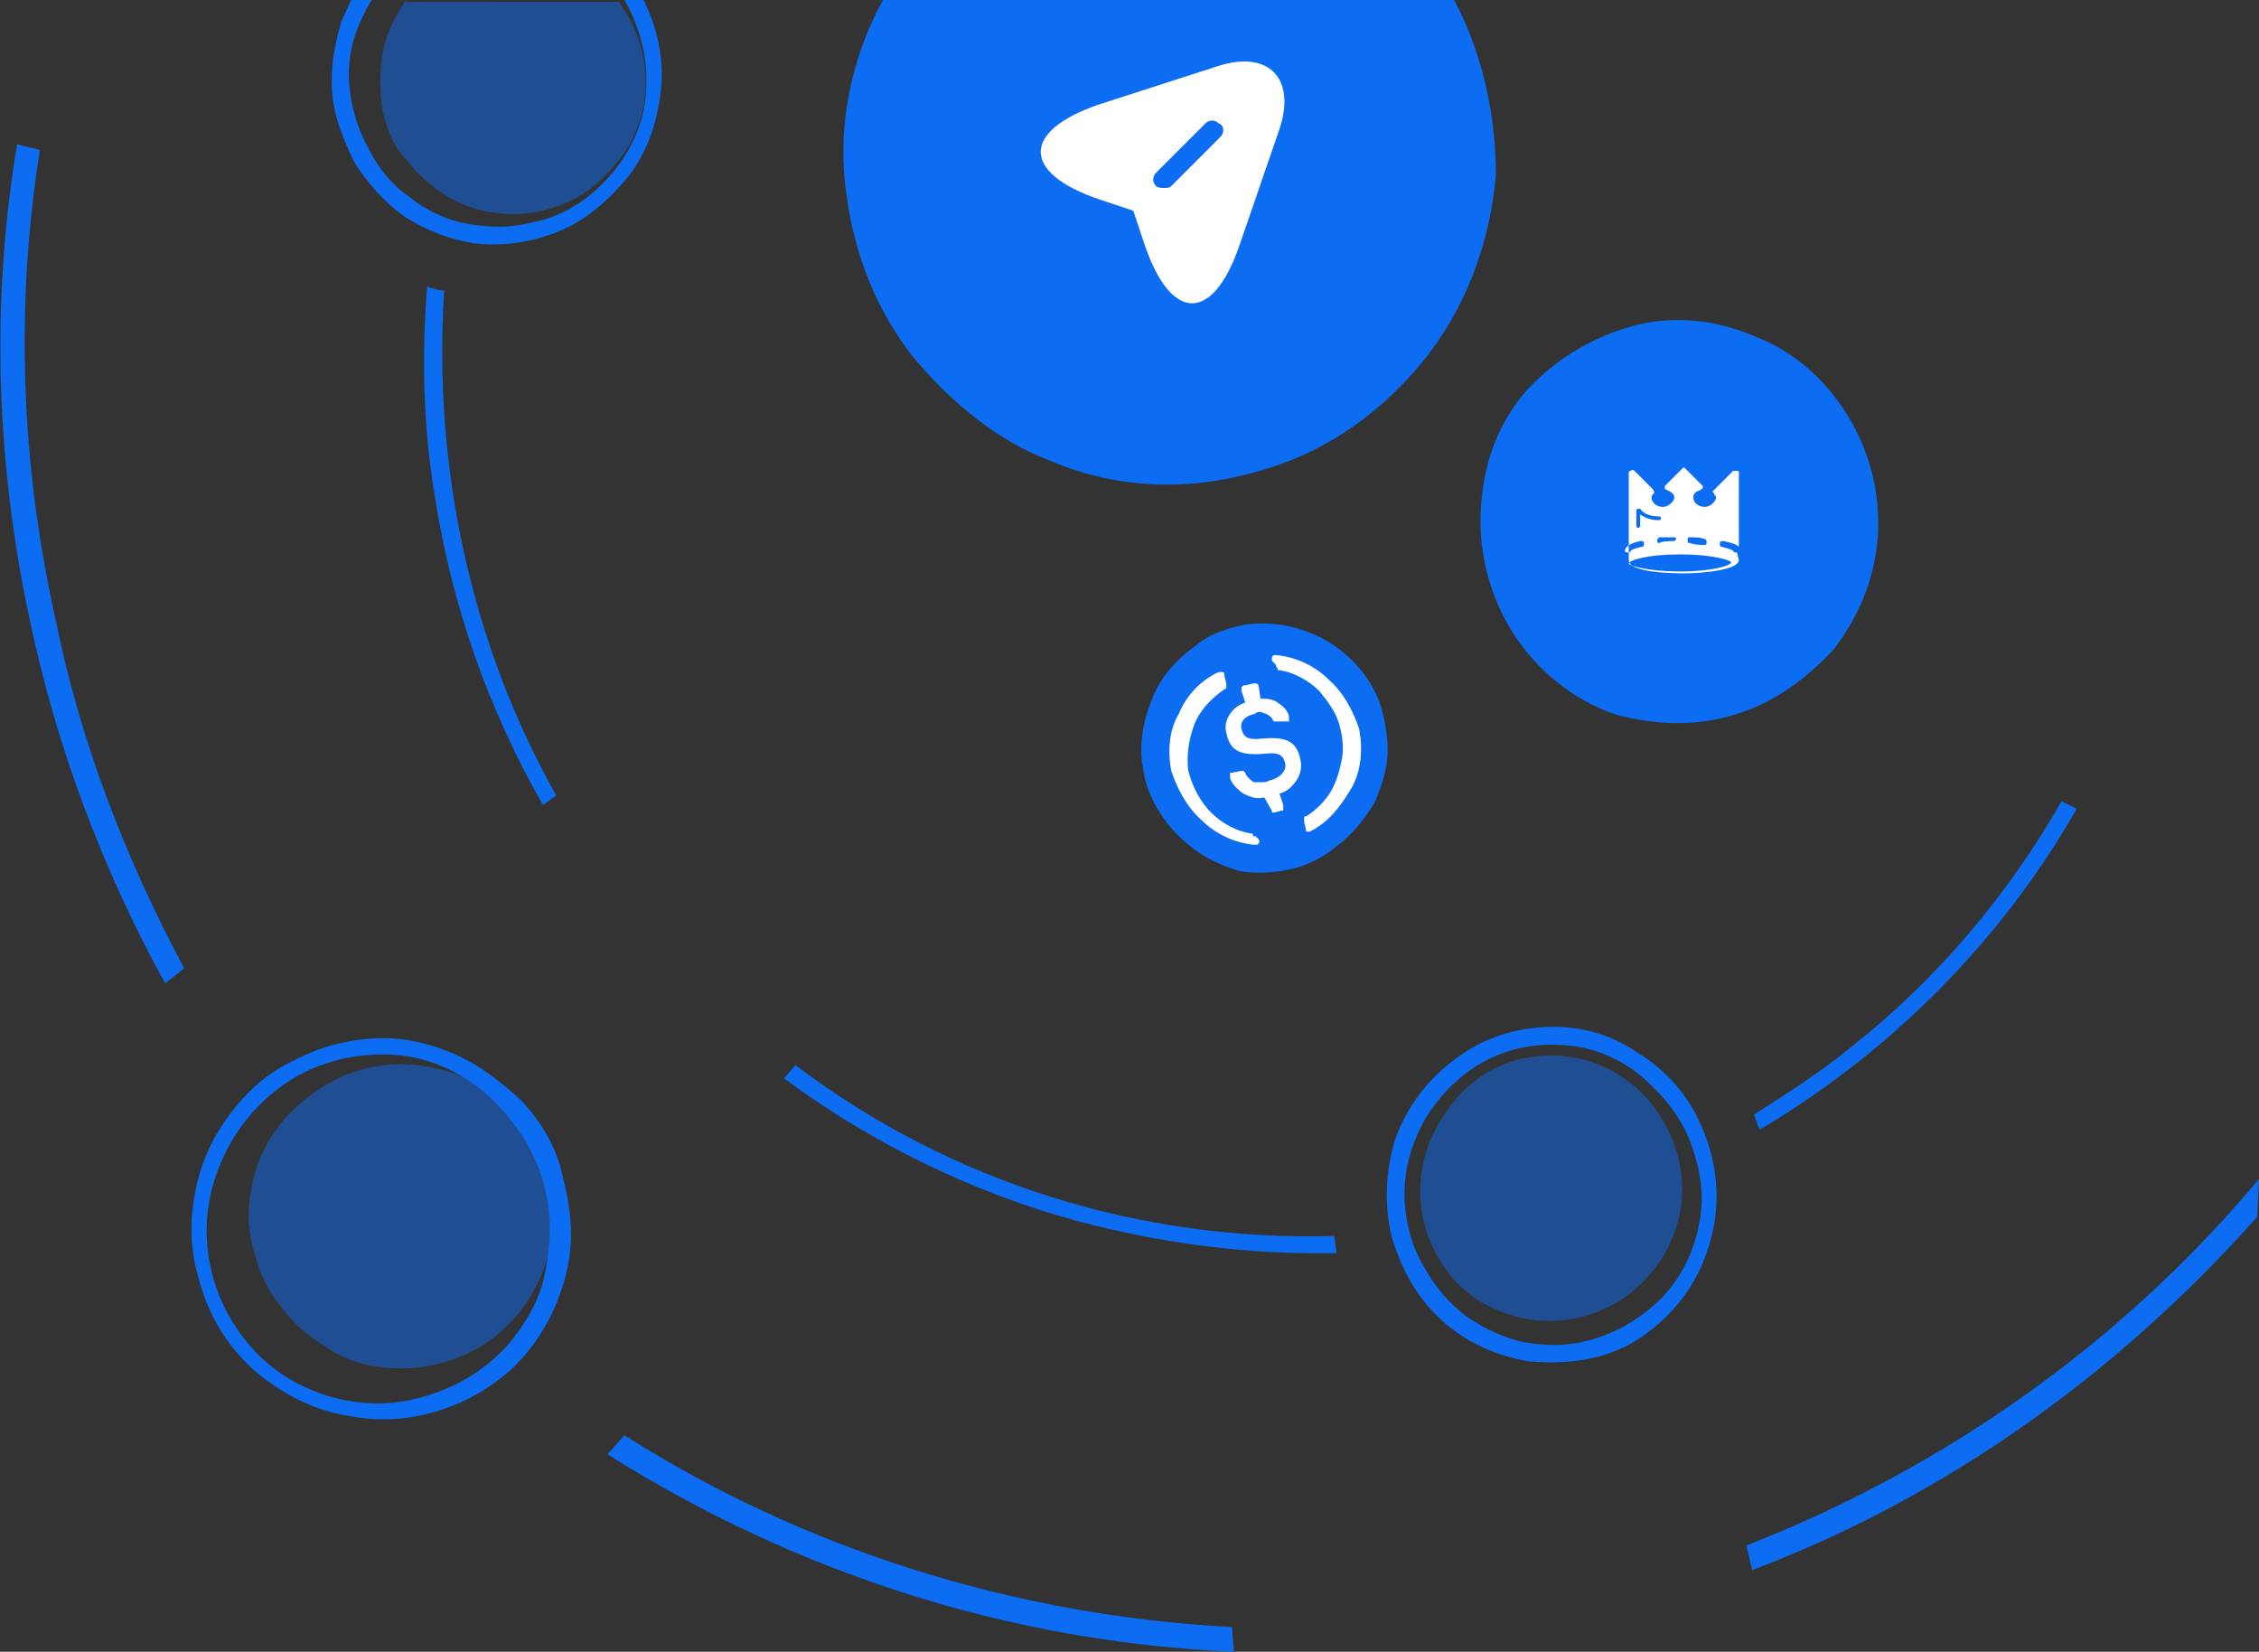 <?xml version="1.0" encoding="utf-8"?>
<!-- Generator: Adobe Illustrator 24.2.1, SVG Export Plug-In . SVG Version: 6.00 Build 0)  -->
<svg version="1.1" id="Livello_1" xmlns="http://www.w3.org/2000/svg" xmlns:xlink="http://www.w3.org/1999/xlink" x="0px" y="0px"
	 viewBox="0 0 119 87" style="enable-background:new 0 0 119 87;" xml:space="preserve">
<rect x="0" y="0" width="119" height="87" fill="#333333" stroke="none"/>
<style type="text/css">
	.st0{fill:#0C6CF2;}
	.st1{fill:#FFFFFF;}
	.st2{opacity:0.5;fill:#0C6CF2;enable-background:new    ;}
</style>
<path class="st0" d="M91.5,37.6c2-0.6,3.7-1.9,5.1-3.4c1.3-1.7,2.1-3.6,2.3-5.7c0.2-2.2-0.3-4.5-1.5-6.5c-1.2-2-2.9-3.5-5-4.3
	c-2.1-0.9-4.4-1.1-6.5-0.5c-2.1,0.6-4.1,1.8-5.6,3.5c-1.5,1.8-2.2,3.9-2.3,6.3c-0.1,2.2,0.5,4.5,1.8,6.5c1.3,1.9,3,3.3,5.2,4.1
	C87.1,38.2,89.4,38.3,91.5,37.6z"/>
<path class="st0" d="M67.9,45.8c1-0.2,1.9-0.7,2.6-1.3c0.8-0.6,1.4-1.4,1.9-2.2c0.4-0.9,0.7-1.9,0.7-2.7c0-1-0.2-2-0.5-2.8
	c-0.6-1.4-1.6-2.4-2.8-3.1c-1.3-0.7-2.7-1-4.2-0.8c-1,0.2-1.9,0.5-2.6,1.1c-1,0.7-1.9,1.7-2.3,2.8c-0.5,1.2-0.7,2.4-0.5,3.6
	c0.1,0.9,0.5,1.8,0.9,2.4c0.5,0.8,1.1,1.4,1.9,2c0.7,0.5,1.6,0.9,2.4,1.1C66.1,46,67,46,67.9,45.8z"/>
<path class="st1" d="M66.3,44.2c0.1,0.2,0,0.3-0.2,0.3c-1.1-0.1-2.1-0.6-2.8-1.3c-0.8-0.7-1.3-1.7-1.6-2.6c-0.2-1.1-0.1-2.2,0.4-3
	c0.4-1,1.2-1.8,2.1-2.2h0.2c0,0,0.1,0,0.1,0.1v0.1l0.1,0.4c0,0.1,0,0.1,0,0.2c0,0.1-0.1,0.1-0.1,0.1c-0.7,0.5-1.3,1.1-1.6,1.9
	c-0.3,0.8-0.4,1.7-0.3,2.4c0.2,0.8,0.6,1.6,1.2,2.2c0.6,0.6,1.4,1,2.1,1.1c0.1,0,0.1,0,0.1,0.1c0,0,0,0,0.1,0.1V44L66.3,44.2z"/>
<path class="st1" d="M67.6,42.4c0,0.1,0,0.1,0,0.2v0.1h-0.1l-0.4,0.1H67v-0.1L66.6,42c-0.4,0.1-0.7,0-1.1-0.2
	c-0.3-0.2-0.6-0.5-0.7-0.8c0,0,0-0.1,0-0.2c0,0,0,0,0-0.1c0,0,0,0,0.1,0l0.5-0.1h0.1l0.1,0.1c0,0.1,0.1,0.2,0.2,0.3
	c0.1,0.1,0.2,0.2,0.3,0.2c0.1,0,0.2,0,0.4,0c0.1,0,0.2,0,0.4-0.1c0.5-0.1,0.9-0.5,0.8-0.9c-0.1-0.4-0.3-0.6-1.1-0.5
	c-1.2,0.1-1.8-0.1-2-1.1c-0.1-0.4,0-0.7,0.2-1c0.2-0.3,0.5-0.5,0.8-0.6l-0.2-0.6c0,0,0,0,0-0.1v-0.1c0,0,0,0,0.1-0.1c0,0,0,0,0.1,0
	l0.4-0.1c0.1,0,0.1,0,0.2,0l0.1,0.1l0.1,0.7c0.3,0,0.6,0,0.9,0.2s0.5,0.4,0.6,0.7c0,0,0,0.1,0,0.2c0,0,0,0,0,0.1c0,0,0,0-0.1,0h-0.5
	h-0.1L67.1,38c-0.1-0.2-0.2-0.3-0.4-0.4c-0.1,0-0.2-0.1-0.3-0.1c-0.1,0-0.2,0-0.3,0.1c-0.5,0.1-0.8,0.4-0.7,0.8
	c0.1,0.4,0.3,0.6,1.1,0.5c1.2-0.1,1.8,0.1,2,1.1c0.1,0.4,0,0.8-0.2,1.1c-0.2,0.3-0.5,0.6-0.9,0.7L67.6,42.4z"/>
<path class="st1" d="M69,43.8h-0.2c0,0,0,0,0-0.1l-0.1-0.4v-0.1v-0.1c0-0.1,0-0.1,0.1-0.1c0.5-0.3,1-0.8,1.3-1.3
	c0.3-0.5,0.5-1.2,0.6-1.8c0.1-0.6,0-1.3-0.2-1.9c-0.2-0.6-0.6-1.1-1-1.6c-0.6-0.6-1.4-1-2.1-1.1c-0.1,0-0.1,0-0.1-0.1
	c0,0-0.1-0.1-0.1-0.2L67,34.8c0-0.2,0-0.3,0.2-0.3c1.1,0.1,2.1,0.6,2.8,1.3c0.8,0.7,1.3,1.7,1.6,2.6c0.2,1.1,0.1,2.2-0.4,3.1
	C70.6,42.5,70,43.3,69,43.8z"/>
<path class="st0" d="M119,62.1c-7.2,8.6-16.5,15.2-27,19.3l0.3,1.3c10.3-3.9,19.3-10.4,26.6-18.6L119,62.1L119,62.1z"/>
<path class="st0" d="M9.7,51c-3.1-5.8-5.5-12-6.8-18.5C1.1,24.4,0.8,16.1,2.1,7.9L0.9,7.6C-0.5,16-0.2,24.5,1.6,32.8
	c1.4,6.6,3.8,13,7.1,19L9.7,51z"/>
<path class="st0" d="M64.9,85.7c-11.3-0.6-22.4-4-32-10.1c-0.3,0.3-0.6,0.7-0.9,1c10,6.3,21.3,9.9,33,10.4L64.9,85.7z"/>
<path class="st0" d="M18.5,74.6c-2-0.3-3.7-1.2-5.2-2.5c-1.5-1.4-2.4-3-2.9-5c-0.4-1.5-0.4-2.9-0.1-4.4c0.3-1.5,0.9-2.8,1.8-4
	c0.9-1.2,2-2.2,3.3-2.8c1.3-0.7,2.7-1.1,4.2-1.2c1.5-0.1,2.9,0.2,4.3,0.8c1.4,0.6,2.5,1.5,3.6,2.5c1,1.1,1.8,2.4,2.1,3.8
	c0.4,1.5,0.6,2.9,0.4,4.4c-0.4,2.6-1.8,5.1-3.9,6.6C23.9,74.4,21.1,75.1,18.5,74.6z M21.2,55.6c-1.8-0.2-3.6,0.1-5.2,0.9
	c-1.6,0.8-2.9,2.1-3.8,3.6c-0.9,1.6-1.4,3.3-1.3,5.2c0.1,1.8,0.7,3.5,1.8,5c1.1,1.5,2.5,2.5,4.2,3.1c1.7,0.6,3.5,0.7,5.3,0.2
	c1.8-0.5,3.3-1.4,4.5-2.7c1.1-1.3,1.9-2.7,2.1-4.4c0.3-1.7,0.2-3.3-0.4-4.9c-0.6-1.6-1.6-2.9-2.8-4C24.3,56.5,22.8,55.8,21.2,55.6z"
	/>
<path class="st0" d="M70.3,65.1c-10.2,0.3-20.2-2.8-28.4-9l-0.6,0.7c4.6,3.4,9.9,6,15.4,7.5c4.5,1.2,9.1,1.8,13.7,1.7
	C70.4,65.7,70.3,65.4,70.3,65.1z"/>
<path class="st0" d="M108.6,42.2c-2.8,4.9-6.5,9.3-10.9,12.8c-1.7,1.4-3.4,2.5-5.3,3.7c0.1,0.3,0.2,0.6,0.3,0.8
	c6.9-4.1,12.7-9.9,16.7-16.9L108.6,42.2z"/>
<path class="st0" d="M23.4,15.3c-0.3,0-0.6-0.1-0.9-0.2c-0.3,3.7-0.2,7.4,0.4,11c0.9,5.8,2.8,11.2,5.7,16.3l0.7-0.5
	C24.8,33.9,22.8,24.6,23.4,15.3z"/>
<path class="st0" d="M80.5,71.7c-1.7-0.3-3.3-1-4.6-2.2c-1.3-1.2-2.1-2.7-2.6-4.4c-0.4-1.7-0.3-3.5,0.2-5.1c0.6-1.7,1.7-3.1,3-4.1
	c1.4-1.1,3-1.7,4.8-1.8c1.8-0.1,3.4,0.3,4.9,1.3c1.8,1.1,3,2.6,3.7,4.6c0.7,2,0.7,4,0,6c-0.7,2-2,3.5-3.7,4.6
	C84.6,71.6,82.6,71.9,80.5,71.7z M82.9,55.1c-1.6-0.2-3.1,0-4.5,0.7c-1.4,0.7-2.5,1.8-3.3,3.1c-0.8,1.4-1.2,2.9-1.1,4.5
	c0.1,1.2,0.4,2.3,1,3.3c0.6,1.1,1.4,2,2.2,2.6c1,0.7,2.1,1.2,3.1,1.4c1.2,0.2,2.3,0.2,3.4-0.1c1.5-0.4,2.8-1.2,3.9-2.3
	c1-1.1,1.6-2.3,1.9-3.8c0.3-1.4,0.1-2.8-0.4-4.2c-0.5-1.4-1.4-2.5-2.4-3.4C85.6,55.9,84.3,55.3,82.9,55.1z"/>
<path class="st2" d="M80.6,69.5c1.4,0.2,2.7,0,4-0.6c1.3-0.6,2.3-1.6,3-2.7c0.7-1.2,1.1-2.5,1-4c-0.1-1.4-0.6-2.7-1.4-3.8
	c-0.8-1.1-2-2-3.2-2.4c-1.3-0.5-2.7-0.5-4-0.2c-1.4,0.4-2.5,1.1-3.4,2.2c-0.9,1.1-1.5,2.3-1.7,3.7c-0.3,1.9,0.2,3.7,1.3,5.2
	C77.1,68.2,78.7,69.2,80.6,69.5z"/>
<path class="st0" d="M33.9,0h-1c0.9,1.6,1.3,3.3,1.1,5.2c-0.2,1.6-0.9,3-2,4.2s-2.4,2-3.9,2.3c-1.1,0.3-2.2,0.3-3.4,0.1
	c-1.2-0.2-2.2-0.7-3.1-1.4c-1-0.7-1.7-1.6-2.2-2.6c-0.6-1.1-0.9-2.2-1-3.3c-0.1-1.2,0.1-2.3,0.6-3.4c0.2-0.4,0.3-0.7,0.6-1.1h-1.1
	c-0.2,0.4-0.3,0.7-0.5,1.1c-0.4,1.3-0.6,2.5-0.5,3.8s0.6,2.5,1.2,3.7c0.7,1.1,1.6,2.1,2.6,2.8c1.1,0.7,2.3,1.2,3.6,1.4h-0.1
	c1.6,0.2,3.1,0,4.6-0.6s2.7-1.7,3.7-2.9c1-1.3,1.5-2.8,1.7-4.4C35,3.3,34.7,1.7,34,0.2C34,0.1,33.9,0.1,33.9,0z"/>
<path class="st2" d="M21.4,0c-0.7,1-1.2,2.1-1.3,3.2C20,4.1,20,5.1,20.2,6c0.2,0.9,0.6,1.8,1.2,2.4c0.6,0.8,1.3,1.4,2.1,1.9
	c0.8,0.5,1.7,0.8,2.5,0.9c1.4,0.2,2.7,0,4-0.6c1.3-0.6,2.2-1.6,3-2.7c0.7-1.2,1.1-2.5,1-4c-0.1-1.4-0.6-2.7-1.4-3.8H21.4L21.4,0z"/>
<path class="st2" d="M20,72c1.6,0.2,3.1,0,4.6-0.7c1.5-0.7,2.6-1.8,3.4-3.1c0.8-1.4,1.2-2.9,1.1-4.6c-0.1-1.6-0.7-3.1-1.6-4.4
	c-1-1.3-2.2-2.2-3.7-2.7c-1.5-0.5-3.1-0.6-4.6-0.2c-1.6,0.4-2.9,1.3-4,2.4c-1.1,1.2-1.8,2.6-2,4.2c-0.2,1.1-0.1,2.2,0.2,3.1
	c0.3,1.1,0.7,2,1.4,2.8c0.6,0.9,1.5,1.6,2.3,2.1C18.1,71.6,19.1,71.9,20,72z"/>
<path class="st0" d="M46.5,0c-0.1,0.3-0.3,0.5-0.4,0.8c-1.4,2.9-2,6.3-1.5,9.5c0.4,3.1,1.6,6.1,3.5,8.5c2,2.4,4.4,4.4,7.3,5.5
	c3.3,1.4,7,1.6,10.6,0.6c3.5-0.9,6.5-2.9,8.9-5.8c2.3-2.8,3.6-6.3,3.9-9.9c0-3.1-0.7-6.4-2.2-9.2H46.5z"/>
<path class="st1" d="M64.1,3.5l-6.2,2c-4.1,1.4-4.1,3.6,0,5l1.8,0.6l0.6,1.8c1.4,4.1,3.6,4.1,5,0l2.1-6.1
	C68.3,4.1,66.8,2.6,64.1,3.5z M64.3,7.2l-2.6,2.6c-0.1,0.1-0.2,0.1-0.4,0.1c-0.1,0-0.3,0-0.4-0.1c-0.2-0.2-0.2-0.5,0-0.7l2.6-2.6
	c0.2-0.2,0.5-0.2,0.7,0C64.5,6.6,64.5,7,64.3,7.2z"/>
<g>
	<path class="st1" d="M91.5,29.1C91.5,29.1,91.5,29.1,91.5,29.1C91.4,29.1,91.4,29.1,91.5,29.1c-0.1,0-0.2,0-0.2-0.1
		c0,0-0.2-0.1-0.6-0.2c-0.1,0-0.1-0.1-0.1-0.2c0-0.1,0.1-0.1,0.2-0.1c0.5,0.1,0.7,0.2,0.8,0.3v-3.9c0-0.1,0-0.1-0.1-0.1
		c-0.1,0-0.1,0-0.2,0l-1,1c-0.1,0.1-0.1,0.1,0,0.2c0,0.1,0.1,0.1,0.1,0.2c0,0.2-0.3,0.5-0.6,0.5c-0.3,0-0.6-0.2-0.6-0.5
		c0-0.2,0.1-0.3,0.4-0.4c0,0,0.1-0.1,0.1-0.1c0,0,0-0.1,0-0.1l-0.9-0.9c-0.1-0.1-0.1-0.1-0.2,0l-0.9,0.9c0,0,0,0.1,0,0.1
		c0,0,0,0.1,0.1,0.1c0.2,0.1,0.4,0.2,0.4,0.4c0,0.2-0.3,0.5-0.6,0.5c-0.3,0-0.6-0.2-0.6-0.5c0-0.1,0.1-0.2,0.1-0.2
		c0.1-0.1,0-0.1,0-0.2l-1-1c0,0-0.1-0.1-0.2,0c-0.1,0-0.1,0.1-0.1,0.1v4.6c0,0,0,0,0,0c0,0,0,0,0,0c0,0.6,1.9,0.7,2.9,0.7
		c1.1,0,2.9-0.2,2.9-0.7c0,0,0,0,0,0c0,0,0,0,0,0L91.5,29.1L91.5,29.1L91.5,29.1z M89,28.3c0.3,0,0.6,0,0.8,0.1
		c0.1,0,0.1,0.1,0.1,0.2c0,0.1-0.1,0.1-0.1,0.1c0,0,0,0,0,0c-0.3,0-0.5,0-0.8-0.1c-0.1,0-0.1-0.1-0.1-0.1
		C88.9,28.3,88.9,28.3,89,28.3z M88.2,28.3c0.1,0,0.1,0.1,0.1,0.1s-0.1,0.1-0.1,0.1c-0.3,0-0.6,0-0.8,0.1c0,0,0,0,0,0
		c-0.1,0-0.1-0.1-0.1-0.1c0-0.1,0-0.1,0.1-0.2C87.6,28.3,87.9,28.3,88.2,28.3z M86.2,26.9c0,0,0-0.1,0.1-0.1c0,0,0.1,0,0.1,0
		c0.2,0.3,0.6,0.4,1,0.4c0.1,0,0.1,0.1,0.1,0.1c0,0.1-0.1,0.1-0.1,0.1c-0.4,0-0.7-0.1-1-0.3v0.6c0,0.1-0.1,0.1-0.1,0.1
		c-0.1,0-0.1-0.1-0.1-0.1L86.2,26.9L86.2,26.9z M85.6,29c0-0.2,0.3-0.4,0.8-0.5c0.1,0,0.2,0,0.2,0.1c0,0.1,0,0.2-0.1,0.2
		c-0.5,0.1-0.6,0.2-0.6,0.2c0,0.1-0.1,0.1-0.1,0.1C85.7,29.1,85.6,29.1,85.6,29z M88.5,30.1c-1.7,0-2.6-0.3-2.7-0.4
		c0-0.2,1-0.5,2.7-0.5c1.7,0,2.6,0.3,2.7,0.4C91.2,29.8,90.2,30.1,88.5,30.1z"/>
</g>
</svg>
